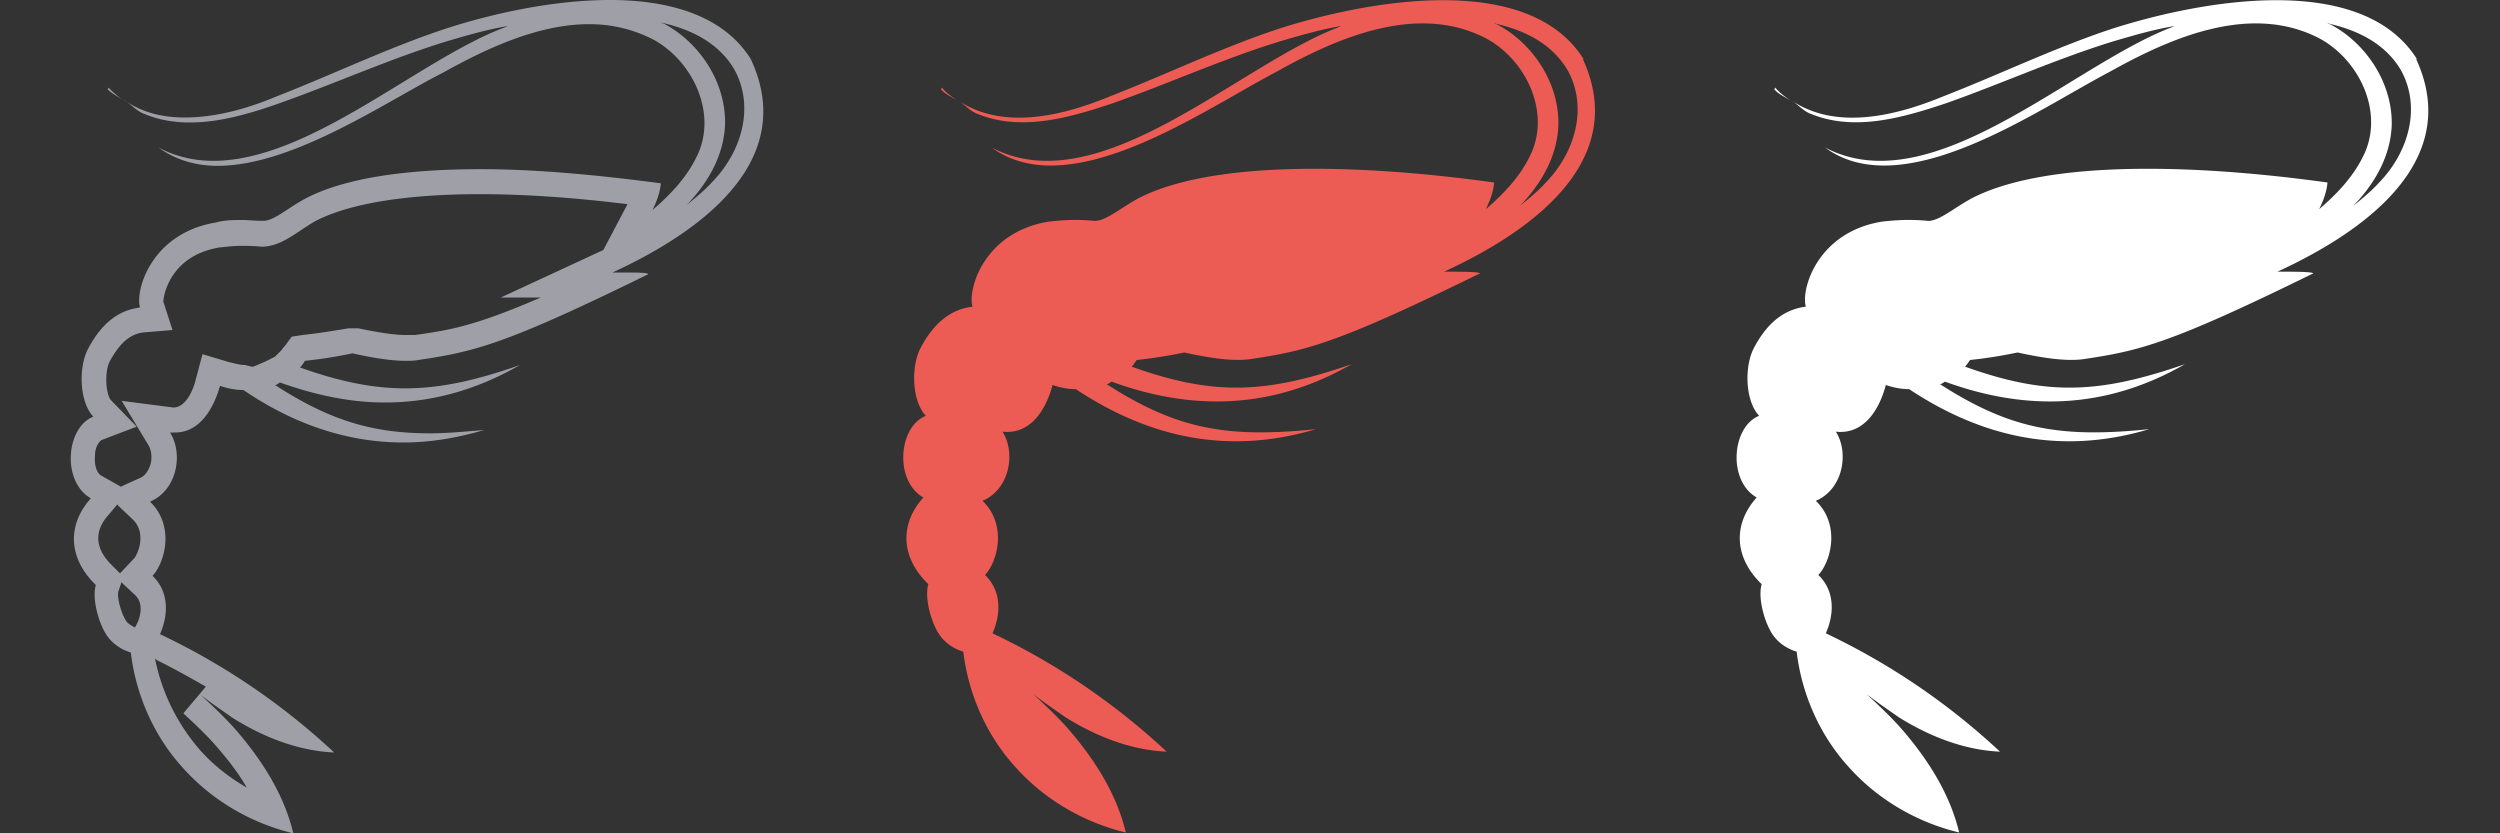 <svg xmlns="http://www.w3.org/2000/svg" id="Layer_1" data-name="Layer 1" viewBox="0 0 30 10" width="30" height="10"><rect x="0" y="0" width="30" height="10" fill="#333333" stroke="none"/><defs><style>.cls-1 {
        fill: #fff;
      }

      .cls-2 {
        fill: #ec5c54;
      }

      .cls-3 {
        fill: #9f9fa7;
      }</style></defs><path d="m11.31 1.05-.02.02c.06.07.15.1.23.16-.07-.05-.15-.1-.21-.17Zm7.7-.33c-.67-1.09-2.66-.7-3.68-.37-.69.23-1.35.55-2.02.81-.56.23-1.26.4-1.79.06.07.05.13.12.22.15.52.21 1.1.04 1.61-.13.68-.24 1.34-.54 2.03-.75.24-.07.48-.14.73-.18 0 0-.02 0-.03.01-1.21.45-2.89 2.13-4.18 1.45.94.69 2.54-.45 3.42-.91.75-.42 1.71-.83 2.53-.39.48.27.77.91.5 1.42-.12.24-.31.44-.52.62.05-.1.09-.21.1-.32-1.73-.24-3.42-.25-4.27.19-.22.12-.4.28-.53.27-.21-.02-.37-.01-.55.01-.78.13-.97.82-.91 1.02-.24.03-.45.17-.62.49-.12.22-.11.64.06.82-.33.13-.38.78-.03.98-.27.3-.29.7.06 1.04-.05.17.04.49.15.63.07.09.17.15.27.18.06.51.28 1.01.63 1.39.35.39.82.66 1.32.78-.11-.46-.37-.87-.68-1.23-.13-.15-.28-.29-.43-.43.13.1.26.19.39.28.37.23.78.39 1.21.41a8.214 8.214 0 0 0-2.09-1.42c.11-.25.1-.52-.09-.7.15-.16.27-.6-.03-.89.33-.14.4-.58.24-.83.35.04.53-.29.6-.56.09.03.18.05.28.05.86.57 1.81.8 2.88.48-1.07.11-1.67 0-2.51-.54.02 0 .04-.02.06-.03.96.35 1.92.34 2.88-.21-1.04.36-1.66.38-2.64.03.02-.02.04-.05.06-.08.19-.02.38-.05.57-.09.28.06.57.11.79.08.67-.1 1.03-.18 2.76-1.03-.02-.02-.24-.02-.43-.02 1.15-.53 2.21-1.38 1.66-2.56Zm-.31.8c.02-.51-.3-1-.74-1.23 0 0-.02 0-.03-.01.36.08.69.24.88.56.25.45.09.99-.26 1.35-.09.1-.2.19-.31.28.25-.26.44-.58.46-.95Z" class="cls-2"/><path d="m21.31 1.05-.02.02c.06.07.15.1.23.16-.07-.05-.15-.1-.21-.17Zm7.7-.33c-.67-1.09-2.66-.7-3.68-.37-.69.23-1.35.55-2.02.81-.56.23-1.26.4-1.79.06.07.05.13.12.22.15.52.21 1.1.04 1.61-.13.68-.24 1.34-.54 2.03-.75.24-.07.48-.14.73-.18 0 0-.02 0-.03.01-1.21.45-2.89 2.13-4.18 1.45.94.69 2.54-.45 3.42-.91.75-.42 1.71-.83 2.53-.39.48.27.77.91.5 1.42-.12.24-.31.44-.52.62.05-.1.09-.21.1-.32-1.73-.24-3.42-.25-4.27.19-.22.12-.4.28-.53.27-.21-.02-.37-.01-.55.01-.78.13-.97.82-.91 1.02-.24.03-.45.17-.62.49-.12.22-.11.64.06.82-.33.13-.38.78-.03.98-.27.3-.29.7.06 1.04-.05.17.04.49.15.63.07.09.17.15.27.18.06.51.28 1.01.63 1.39.35.39.82.66 1.32.78-.11-.46-.37-.87-.68-1.23-.13-.15-.28-.29-.43-.43.13.1.26.19.39.28.37.23.78.39 1.21.41a8.214 8.214 0 0 0-2.09-1.42c.11-.25.1-.52-.09-.7.15-.16.27-.6-.03-.89.33-.14.4-.58.24-.83.35.04.53-.29.6-.56.09.03.18.05.28.05.86.57 1.81.8 2.88.48-1.07.11-1.67 0-2.51-.54.02 0 .04-.02.06-.03.96.35 1.92.34 2.88-.21-1.04.36-1.66.38-2.64.03.02-.02.04-.05.06-.08.19-.02.38-.05.57-.09.28.06.57.11.79.08.67-.1 1.03-.18 2.76-1.03-.02-.02-.24-.02-.43-.02 1.15-.53 2.21-1.38 1.66-2.56Zm-.31.8c.02-.51-.3-1-.74-1.23 0 0-.02 0-.03-.01.36.08.69.24.88.56.25.45.09.99-.26 1.35-.09.1-.2.19-.31.28.25-.26.44-.58.46-.95Z" class="cls-1"/><path d="M5.76 2.33c.53 0 1.12.04 1.77.12L7.24 3l-1.23.57h.48c-.79.34-1.08.39-1.51.45h-.11c-.14 0-.33-.03-.57-.08h-.12c-.18.03-.36.06-.55.08l-.13.02-.08.11s-.03.03-.04.05l-.08.08-.12.06-.14.06h-.02l-.08-.02c-.06 0-.13-.02-.21-.04l-.3-.09-.08.3c-.03.13-.12.34-.27.34l-.62-.08.32.53c.04.06.05.17.02.25-.02.05-.05.12-.13.15l-.22.1-.23-.13c-.06-.03-.09-.13-.08-.24 0-.12.06-.18.08-.19l.42-.16-.31-.32c-.06-.07-.08-.34-.01-.47.15-.27.28-.32.39-.34l.36-.03-.11-.34c0-.07.08-.55.67-.65.09-.01.18-.02.27-.02.06 0 .12 0 .24.01.17 0 .31-.09.46-.19.06-.04.12-.08.19-.12.41-.21 1.09-.32 1.97-.32M1.41 6.06l.18.17c.17.16.07.41.02.47l-.17.18-.09-.09c-.27-.26-.17-.48-.04-.62l.1-.12m.05.94.16.15c.12.11.05.3.02.35l-.02.04s-.08-.04-.1-.07c-.06-.08-.12-.29-.1-.36l.04-.12m.42.94c.2.1.4.21.59.32l-.27.32c.14.13.28.26.4.4.14.16.27.33.36.49-.21-.12-.4-.27-.56-.45-.27-.31-.46-.69-.54-1.1M7.32 0C6.6 0 5.85.18 5.33.35c-.69.23-1.35.55-2.02.81-.33.14-.72.25-1.09.25-.25 0-.49-.05-.7-.19.07.05.13.12.22.15.17.07.35.1.54.1.36 0 .73-.11 1.07-.23C4.03 1 4.69.7 5.38.49c.24-.07.48-.14.73-.18 0 0-.02 0-.03.01-1.02.37-2.35 1.61-3.52 1.61-.23 0-.45-.05-.66-.16.21.15.45.22.71.22.91 0 2.02-.77 2.71-1.12C5.84.58 6.46.29 7.07.29c.27 0 .53.06.78.19.48.27.77.91.5 1.42-.12.24-.31.44-.52.62.05-.1.09-.21.1-.32-.75-.1-1.5-.17-2.16-.17-.87 0-1.62.1-2.1.35-.21.11-.38.27-.51.27h-.02c-.08 0-.16-.01-.23-.01-.11 0-.21 0-.32.03-.78.13-.97.82-.91 1.02-.24.03-.45.17-.62.49-.12.22-.11.64.06.82-.33.13-.38.78-.03.98-.27.3-.29.7.06 1.04-.05.17.04.49.15.63.07.09.17.15.27.18.06.51.28 1.01.63 1.39.35.39.82.66 1.32.78-.11-.46-.37-.87-.68-1.23-.13-.15-.28-.29-.43-.43.13.1.26.19.39.28.37.23.78.39 1.21.41a8.214 8.214 0 0 0-2.09-1.42c.11-.25.1-.52-.09-.7.15-.16.27-.6-.03-.89.33-.14.4-.58.24-.83h.06c.31 0 .47-.31.54-.56.09.03.18.05.28.05.59.4 1.23.63 1.92.63.31 0 .63-.05.97-.15-.24.02-.45.04-.65.04-.7 0-1.21-.16-1.86-.58.02 0 .04-.02.06-.03.42.15.84.24 1.26.24.54 0 1.08-.14 1.62-.45-.54.19-.96.28-1.38.28-.39 0-.78-.08-1.26-.25.02-.02.04-.05.06-.08.19-.02.38-.05.57-.09.22.05.45.09.64.09.05 0 .1 0 .15-.01.67-.1 1.03-.18 2.76-1.03-.01-.02-.15-.02-.3-.02h-.13C8.5 2.74 9.56 1.89 9.01.71 8.68.18 8.02 0 7.32 0Zm.92 2.46c.25-.26.44-.58.46-.95.02-.51-.3-1-.74-1.23 0 0-.02 0-.03-.01.36.08.69.24.88.56.25.45.09.99-.26 1.35-.09.1-.2.19-.31.28ZM1.31 1.05l-.02.02c.06.06.13.09.2.14-.06-.04-.12-.09-.18-.15Zm.18.15s.02.01.03.02c0 0-.02-.01-.03-.02Z" class="cls-3"/></svg>
